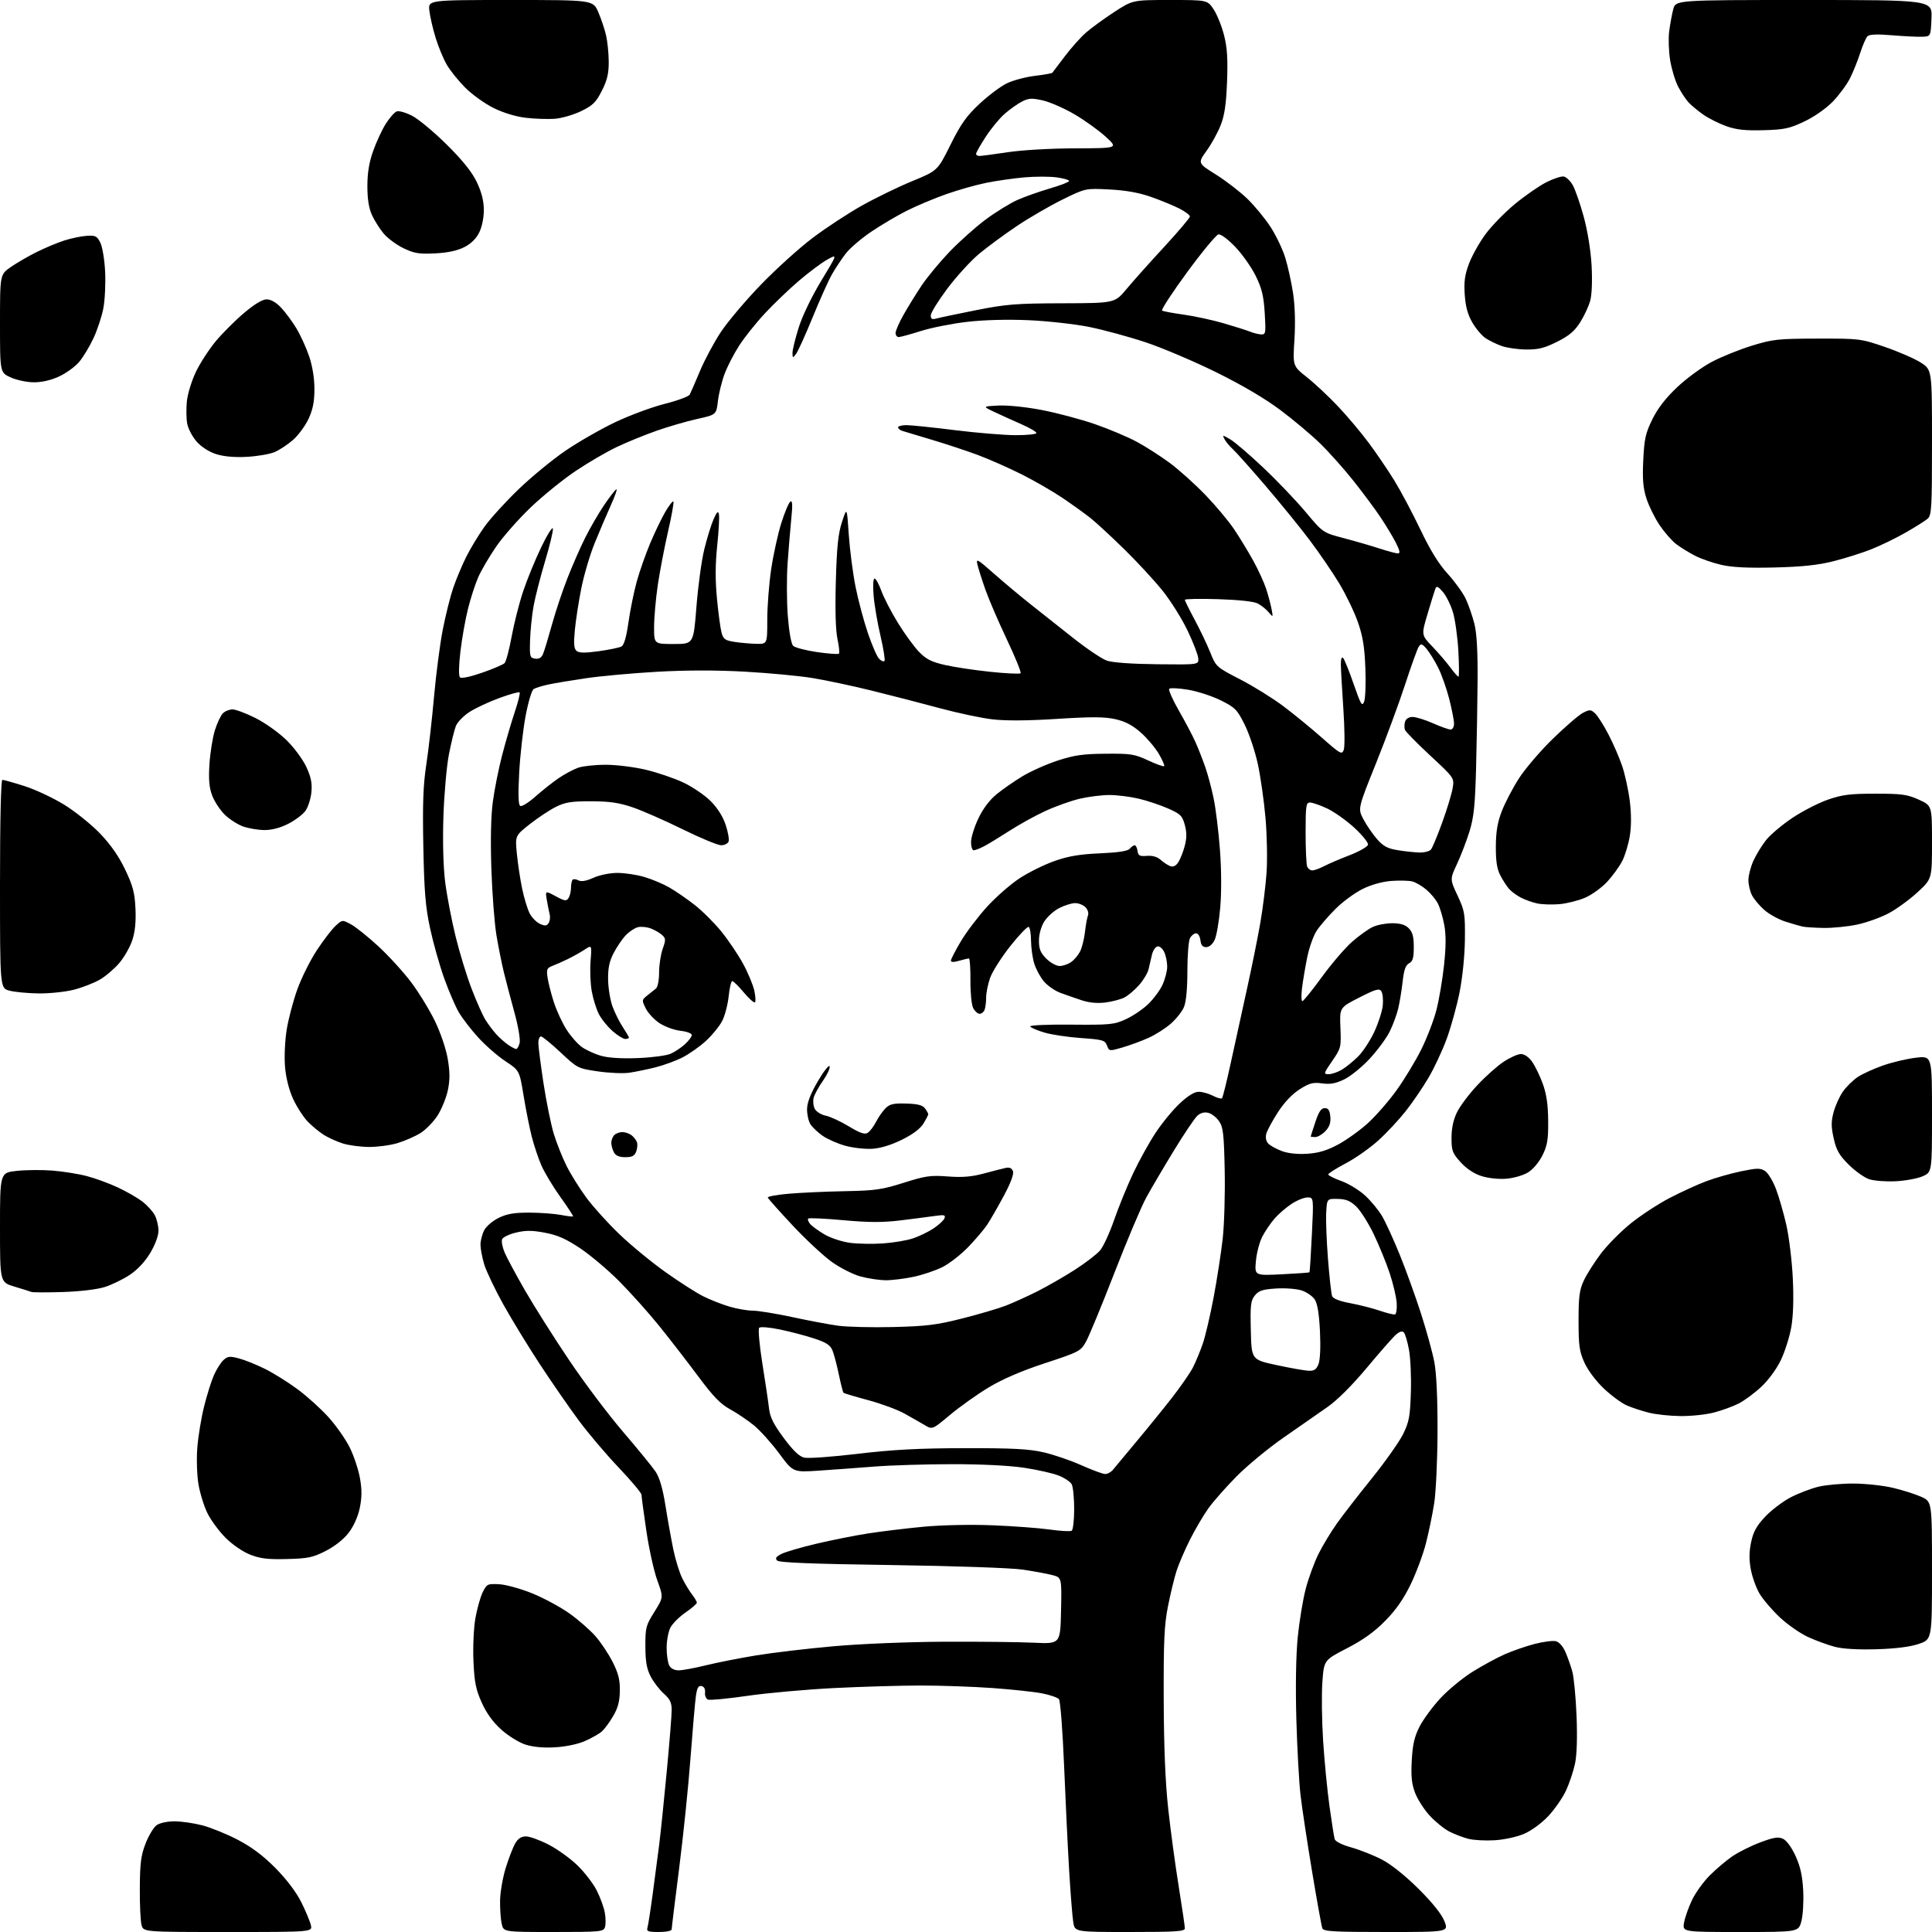 <?xml version="1.0" encoding="UTF-8" standalone="no"?>
<svg 
  version="1.1" 
  xmlns="http://www.w3.org/2000/svg" 
  xmlns:xlink="http://www.w3.org/1999/xlink" 
  xmlns:svg="http://www.w3.org/2000/svg"
  xmlns:rdf="http://www.w3.org/1999/02/22-rdf-syntax-ns#"
  xmlns:cc="http://creativecommons.org/ns#"
  xmlns:dc="http://purl.org/dc/elements/1.1/"
  viewBox="0 0 768 768"
  width="768"
  height="768"
>
<style>svg {background-color: white; }</style>"
<path stroke="none" fill="black" fill-rule="evenodd" d="M90.63,768.00C57.04,768.00 57.04,768.00 56.27,765.25C55.85,763.74 55.53,757.10 55.58,750.50C55.64,740.56 56.04,737.52 57.89,732.76C59.13,729.60 61.11,726.34 62.29,725.51C63.50,724.66 66.59,724.00 69.33,724.00C72.01,724.00 76.98,724.71 80.36,725.59C83.74,726.46 90.08,729.03 94.45,731.30C100.00,734.19 104.54,737.59 109.49,742.58C113.92,747.06 117.75,752.12 119.75,756.12C121.50,759.63 123.22,763.74 123.57,765.25C124.22,768.00 124.22,768.00 90.63,768.00zM220.01,768.00C200.16,768.00 200.16,768.00 199.43,764.75C199.02,762.96 198.74,758.80 198.79,755.50C198.83,752.20 199.85,746.35 201.04,742.50C202.24,738.65 203.94,734.26 204.82,732.75C205.93,730.85 207.25,730.00 209.08,730.00C210.53,730.00 214.57,731.46 218.06,733.25C221.54,735.04 226.73,738.77 229.58,741.55C232.43,744.32 235.88,748.82 237.24,751.55C238.61,754.27 240.04,758.21 240.42,760.29C240.80,762.38 240.83,764.97 240.49,766.04C239.90,767.90 238.84,768.00 220.01,768.00zM261.93,768.00C257.58,768.00 256.94,767.75 257.38,766.25C257.66,765.29 258.59,759.33 259.44,753.00C260.30,746.67 261.45,737.90 262.01,733.50C262.57,729.10 263.92,716.07 265.01,704.54C266.11,693.01 267.00,681.87 267.00,679.79C267.00,676.83 266.33,675.42 263.90,673.26C262.19,671.74 259.85,668.70 258.69,666.50C257.08,663.43 256.58,660.64 256.55,654.50C256.52,647.01 256.74,646.13 260.13,640.74C263.74,634.97 263.74,634.97 261.29,628.24C259.95,624.53 257.98,615.65 256.93,608.50C255.87,601.35 255.01,594.91 255.00,594.20C255.00,593.48 250.94,588.64 245.99,583.43C241.03,578.23 233.90,569.82 230.13,564.74C226.36,559.66 219.43,549.65 214.73,542.50C210.03,535.35 203.43,524.55 200.06,518.50C196.70,512.45 193.29,505.28 192.47,502.57C191.66,499.86 191.00,496.35 191.00,494.77C191.00,493.19 191.66,490.62 192.47,489.05C193.30,487.46 195.86,485.28 198.29,484.10C201.62,482.49 204.48,482.01 210.57,482.04C214.93,482.07 220.53,482.48 223.00,482.96C225.47,483.44 227.63,483.70 227.79,483.54C227.96,483.38 225.68,479.89 222.74,475.79C219.80,471.69 216.40,466.03 215.18,463.21C213.97,460.39 212.26,455.28 211.38,451.85C210.51,448.42 209.05,441.10 208.14,435.58C206.50,425.55 206.50,425.55 200.94,421.87C197.88,419.85 193.04,415.63 190.18,412.50C187.31,409.37 183.82,404.84 182.40,402.43C180.99,400.02 178.35,393.87 176.53,388.77C174.71,383.67 172.20,374.77 170.96,369.00C169.13,360.47 168.63,354.38 168.28,336.50C167.95,319.59 168.22,312.07 169.45,304.00C170.34,298.23 171.72,286.07 172.53,277.00C173.34,267.93 174.91,255.86 176.03,250.19C177.14,244.52 179.00,237.09 180.16,233.69C181.33,230.28 183.62,224.80 185.26,221.50C186.90,218.20 190.15,212.80 192.50,209.50C194.84,206.20 200.98,199.45 206.13,194.50C211.28,189.54 219.68,182.65 224.78,179.17C229.89,175.69 238.74,170.61 244.46,167.88C250.17,165.15 259.04,161.86 264.16,160.56C269.28,159.27 273.78,157.60 274.18,156.86C274.57,156.11 276.40,151.90 278.24,147.50C280.08,143.10 283.82,136.12 286.54,132.00C289.27,127.88 296.45,119.38 302.50,113.13C308.55,106.87 317.83,98.49 323.12,94.51C328.42,90.52 337.19,84.76 342.62,81.72C348.06,78.67 357.05,74.30 362.61,72.01C372.72,67.84 372.72,67.84 377.83,57.56C381.95,49.27 384.17,46.14 389.35,41.29C392.87,38.00 397.77,34.32 400.24,33.13C402.70,31.93 407.70,30.60 411.35,30.16C414.99,29.72 418.12,29.17 418.31,28.93C418.50,28.69 420.72,25.76 423.26,22.41C425.79,19.06 429.57,14.82 431.66,12.99C433.74,11.16 438.78,7.49 442.85,4.83C450.26,0.00 450.26,0.00 465.11,0.00C479.97,0.00 479.97,0.00 482.45,3.75C483.81,5.81 485.67,10.41 486.57,13.97C487.83,18.87 488.12,23.34 487.77,32.47C487.43,41.41 486.78,45.85 485.25,49.74C484.12,52.63 481.60,57.21 479.65,59.92C476.11,64.86 476.11,64.86 483.30,69.36C487.26,71.83 492.89,76.17 495.81,78.99C498.74,81.82 502.90,86.88 505.08,90.24C507.25,93.60 509.88,99.10 510.91,102.45C511.95,105.80 513.34,112.13 514.01,116.52C514.77,121.54 514.97,128.39 514.56,135.00C513.89,145.50 513.89,145.50 519.51,149.95C522.60,152.39 528.13,157.57 531.81,161.46C535.49,165.34 541.01,171.89 544.07,176.01C547.13,180.13 551.72,186.88 554.26,191.00C556.80,195.12 561.47,203.90 564.62,210.50C568.58,218.80 571.94,224.23 575.51,228.12C578.34,231.22 581.58,235.72 582.69,238.12C583.81,240.53 585.34,244.97 586.10,248.00C587.03,251.68 587.44,258.96 587.37,270.00C587.31,279.07 587.04,294.82 586.77,305.00C586.38,320.00 585.89,324.80 584.18,330.38C583.02,334.16 580.78,340.01 579.21,343.38C576.35,349.50 576.35,349.50 579.40,356.00C582.25,362.09 582.43,363.20 582.32,373.50C582.24,380.01 581.37,388.58 580.19,394.50C579.09,400.00 576.79,408.30 575.09,412.94C573.39,417.59 570.13,424.56 567.84,428.44C565.56,432.32 561.48,438.30 558.77,441.73C556.07,445.15 551.16,450.41 547.85,453.40C544.54,456.39 538.73,460.47 534.92,462.47C531.11,464.47 528.00,466.45 528.00,466.86C528.00,467.27 530.35,468.45 533.22,469.48C536.08,470.51 540.34,473.11 542.67,475.26C545.00,477.41 548.04,481.10 549.42,483.46C550.80,485.81 553.93,492.64 556.36,498.62C558.79,504.60 562.60,515.12 564.82,522.00C567.04,528.88 569.45,537.65 570.18,541.50C571.02,545.95 571.48,555.96 571.44,569.00C571.41,580.27 570.81,593.10 570.13,597.50C569.44,601.90 567.96,609.10 566.83,613.50C565.71,617.90 562.97,625.25 560.75,629.83C557.94,635.63 554.86,640.04 550.60,644.35C546.30,648.72 541.81,651.93 535.40,655.24C526.29,659.94 526.29,659.94 525.66,668.72C525.32,673.55 525.45,684.02 525.96,692.00C526.47,699.98 527.61,711.67 528.49,718.00C529.37,724.33 530.30,730.22 530.56,731.09C530.84,732.04 533.54,733.38 537.26,734.41C540.69,735.37 546.19,737.57 549.50,739.30C553.16,741.24 558.82,745.78 564.03,750.98C569.55,756.49 573.14,761.00 574.20,763.75C575.84,768.00 575.84,768.00 551.03,768.00C529.95,768.00 526.13,767.78 525.64,766.51C525.33,765.69 523.48,755.45 521.54,743.76C519.60,732.07 517.54,718.45 516.97,713.50C516.39,708.55 515.65,695.05 515.32,683.50C514.96,670.54 515.16,658.07 515.86,650.93C516.49,644.57 517.92,635.86 519.05,631.57C520.17,627.28 522.47,621.01 524.16,617.63C525.85,614.26 529.16,608.80 531.51,605.50C533.86,602.20 540.13,594.12 545.43,587.54C550.72,580.96 556.28,573.08 557.78,570.04C560.13,565.25 560.54,563.02 560.84,553.50C561.04,547.45 560.70,539.82 560.09,536.55C559.49,533.27 558.55,530.15 558.02,529.62C557.39,528.99 556.28,529.33 554.88,530.57C553.68,531.63 548.49,537.54 543.34,543.71C537.55,550.64 531.59,556.59 527.74,559.28C524.31,561.68 516.49,567.12 510.37,571.37C504.25,575.62 495.80,582.59 491.59,586.85C487.38,591.11 482.34,596.82 480.38,599.55C478.43,602.27 475.13,607.88 473.05,612.00C470.98,616.12 468.56,621.75 467.68,624.50C466.80,627.25 465.28,633.55 464.29,638.50C462.81,645.95 462.52,652.33 462.59,675.50C462.66,694.45 463.23,708.51 464.38,719.00C465.31,727.52 467.18,741.38 468.54,749.79C469.89,758.21 471.00,765.74 471.00,766.54C471.00,767.77 467.61,768.00 449.13,768.00C427.26,768.00 427.26,768.00 426.63,764.09C426.29,761.94 425.56,752.83 425.02,743.84C424.48,734.85 423.57,716.06 423.00,702.08C422.43,688.10 421.51,676.12 420.96,675.46C420.41,674.80 417.39,673.75 414.23,673.14C411.08,672.52 402.20,671.57 394.50,671.02C386.80,670.47 373.98,670.02 366.00,670.02C358.02,670.03 342.50,670.48 331.50,671.03C320.50,671.59 305.07,672.97 297.21,674.11C289.35,675.25 282.26,675.93 281.46,675.62C280.67,675.32 280.12,674.06 280.26,672.82C280.41,671.42 279.89,670.45 278.87,670.24C277.63,669.98 277.09,670.93 276.63,674.20C276.29,676.56 275.32,687.73 274.47,699.00C273.63,710.27 271.60,729.94 269.97,742.70C268.34,755.45 267.00,766.37 267.00,766.95C267.00,767.55 264.82,768.00 261.93,768.00zM691.85,768.00C668.78,768.00 668.78,768.00 669.44,764.25C669.81,762.19 671.24,758.14 672.62,755.26C674.00,752.38 677.18,747.98 679.67,745.49C682.16,743.00 686.17,739.60 688.59,737.94C691.00,736.28 696.00,733.78 699.69,732.39C705.06,730.37 706.88,730.08 708.76,730.94C710.17,731.58 712.17,734.32 713.75,737.75C715.68,741.97 716.49,745.64 716.80,751.50C717.03,755.90 716.70,761.41 716.07,763.75C714.92,768.00 714.92,768.00 691.85,768.00zM594.16,731.53C590.50,731.75 585.81,731.50 583.73,730.97C581.66,730.45 578.27,729.16 576.19,728.10C574.11,727.04 570.59,724.19 568.36,721.78C566.13,719.36 563.51,715.28 562.53,712.72C561.16,709.12 560.85,706.14 561.20,699.77C561.55,693.41 562.27,690.30 564.30,686.34C565.76,683.50 569.48,678.44 572.57,675.09C575.67,671.75 581.42,667.01 585.35,664.56C589.28,662.11 595.05,658.98 598.17,657.60C601.29,656.22 606.65,654.37 610.08,653.48C613.51,652.59 617.30,652.11 618.50,652.41C619.80,652.74 621.33,654.48 622.30,656.73C623.19,658.80 624.42,662.30 625.03,664.50C625.64,666.70 626.39,674.58 626.70,682.00C627.05,690.50 626.83,697.54 626.11,701.00C625.48,704.02 623.87,708.86 622.53,711.74C621.20,714.62 618.04,719.18 615.52,721.88C612.85,724.73 608.81,727.70 605.88,728.96C603.00,730.20 597.96,731.30 594.16,731.53zM220.67,694.58C215.99,694.85 211.89,694.47 208.86,693.50C206.30,692.67 202.00,690.01 199.27,687.55C195.96,684.58 193.38,681.01 191.49,676.80C189.16,671.62 188.58,668.72 188.21,660.44C187.96,654.87 188.29,647.28 188.95,643.44C189.61,639.62 190.92,634.92 191.86,633.00C193.50,629.65 193.78,629.51 198.44,629.76C201.12,629.90 207.04,631.54 211.65,633.42C216.24,635.29 222.88,638.88 226.39,641.39C229.91,643.89 234.53,647.94 236.67,650.37C238.81,652.80 241.90,657.42 243.52,660.63C245.81,665.15 246.46,667.74 246.40,672.12C246.34,676.29 245.65,678.93 243.76,682.14C242.36,684.54 240.36,687.27 239.32,688.21C238.28,689.15 235.27,690.88 232.63,692.05C229.74,693.32 224.99,694.33 220.67,694.58zM269.79,663.99C271.28,663.98 276.10,663.09 280.50,662.01C284.90,660.92 293.90,659.15 300.50,658.06C307.10,656.97 321.05,655.32 331.50,654.40C342.32,653.44 361.26,652.67 375.50,652.61C389.25,652.55 405.23,652.73 411.00,653.00C421.50,653.50 421.50,653.50 421.78,640.30C422.06,627.09 422.06,627.09 418.28,626.11C416.20,625.56 410.90,624.59 406.50,623.94C401.96,623.27 379.36,622.49 354.30,622.13C322.74,621.68 309.76,621.17 308.93,620.34C308.05,619.45 308.46,618.82 310.64,617.71C312.21,616.91 318.45,615.09 324.50,613.66C330.55,612.23 339.77,610.39 345.00,609.58C350.23,608.76 360.12,607.56 367.00,606.91C374.35,606.22 385.68,605.98 394.50,606.32C402.75,606.65 412.99,607.41 417.26,608.01C421.52,608.62 425.46,608.83 426.01,608.50C426.55,608.16 427.00,604.28 427.00,599.88C427.00,595.47 426.56,591.05 426.03,590.05C425.50,589.06 423.19,587.49 420.90,586.58C418.61,585.66 412.41,584.26 407.12,583.46C401.25,582.58 390.10,582.02 378.50,582.03C368.05,582.04 354.10,582.47 347.50,582.99C340.90,583.51 330.95,584.24 325.39,584.61C315.28,585.28 315.28,585.28 309.75,577.79C306.71,573.68 302.20,568.66 299.73,566.63C297.26,564.61 293.00,561.73 290.25,560.23C286.38,558.11 283.51,555.14 277.46,547.00C273.17,541.23 266.20,532.23 261.98,527.00C257.75,521.77 250.63,513.83 246.17,509.34C241.70,504.85 234.72,498.95 230.64,496.22C225.02,492.47 221.65,490.97 216.65,490.03C211.51,489.06 208.98,489.05 205.11,489.97C202.38,490.63 199.90,491.83 199.59,492.64C199.27,493.45 199.71,495.77 200.56,497.81C201.41,499.84 205.08,506.68 208.72,513.00C212.37,519.33 220.27,531.82 226.30,540.77C232.32,549.72 241.98,562.54 247.76,569.27C253.53,576.00 259.31,583.08 260.60,585.00C262.19,587.39 263.45,591.69 264.53,598.50C265.40,604.00 266.82,611.88 267.67,616.00C268.53,620.12 270.14,625.30 271.25,627.50C272.37,629.70 274.11,632.57 275.14,633.88C276.16,635.20 277.00,636.64 277.00,637.09C277.00,637.54 274.98,639.30 272.50,641.00C270.03,642.70 267.33,645.40 266.50,647.00C265.68,648.59 265.00,652.20 265.00,655.02C265.00,657.83 265.47,661.00 266.04,662.07C266.67,663.26 268.12,664.00 269.79,663.99zM746.00,655.60C738.80,655.82 732.63,655.47 729.50,654.67C726.75,653.96 721.91,652.20 718.75,650.75C715.58,649.30 710.48,645.73 707.40,642.82C704.32,639.91 700.73,635.69 699.41,633.44C698.09,631.19 696.55,626.91 695.99,623.93C695.26,620.10 695.29,616.93 696.08,613.10C696.95,608.93 698.22,606.62 701.62,602.98C704.04,600.39 708.61,596.91 711.76,595.25C714.92,593.60 719.98,591.67 723.00,590.96C726.02,590.25 732.33,589.70 737.00,589.74C741.67,589.77 748.61,590.53 752.40,591.42C756.20,592.31 761.26,593.91 763.65,594.97C768.00,596.89 768.00,596.89 768.00,624.29C768.00,651.70 768.00,651.70 762.75,653.48C759.29,654.65 753.58,655.37 746.00,655.60zM114.08,619.74C106.45,619.94 103.47,619.58 99.43,617.99C96.52,616.85 92.36,613.99 89.65,611.28C87.06,608.69 83.81,604.27 82.44,601.47C81.07,598.67 79.47,593.48 78.88,589.94C78.29,586.40 78.09,579.90 78.43,575.50C78.77,571.10 79.97,563.77 81.10,559.21C82.23,554.64 84.00,548.99 85.04,546.64C86.08,544.30 87.80,541.59 88.86,540.62C90.55,539.10 91.37,539.02 95.13,540.03C97.50,540.67 102.16,542.56 105.47,544.22C108.79,545.88 114.54,549.48 118.26,552.22C121.97,554.96 127.50,559.95 130.55,563.32C133.60,566.69 137.43,572.16 139.06,575.47C140.69,578.79 142.51,584.27 143.10,587.66C143.90,592.19 143.87,595.29 143.02,599.43C142.30,602.87 140.60,606.68 138.63,609.26C136.66,611.85 133.14,614.64 129.53,616.49C124.37,619.13 122.48,619.53 114.08,619.74zM439.26,585.94C440.23,585.97 441.65,585.21 442.42,584.25C443.19,583.29 447.35,578.29 451.66,573.15C455.97,568.01 462.36,560.14 465.86,555.65C469.35,551.17 473.12,545.72 474.23,543.55C475.34,541.37 477.09,537.14 478.12,534.14C479.16,531.14 481.11,522.79 482.46,515.59C483.81,508.39 485.42,497.96 486.04,492.41C486.67,486.86 487.02,474.71 486.84,465.41C486.55,450.89 486.24,448.11 484.63,445.74C483.60,444.22 481.67,442.70 480.34,442.37C478.74,441.97 477.25,442.37 475.95,443.54C474.87,444.52 470.66,450.78 466.60,457.44C462.53,464.10 457.61,472.47 455.66,476.03C453.71,479.59 448.01,493.07 442.99,506.00C437.97,518.92 432.89,531.24 431.68,533.38C429.58,537.11 428.96,537.43 415.43,541.88C406.08,544.95 398.58,548.18 393.06,551.50C388.49,554.25 381.58,559.16 377.69,562.41C370.63,568.32 370.63,568.32 367.57,566.50C365.88,565.49 362.23,563.41 359.45,561.87C356.68,560.33 350.21,557.95 345.07,556.57C339.94,555.20 335.54,553.88 335.30,553.64C335.06,553.40 334.23,550.12 333.44,546.35C332.66,542.58 331.52,538.28 330.91,536.80C330.04,534.70 328.43,533.64 323.65,532.07C320.27,530.95 314.16,529.35 310.07,528.50C305.93,527.64 302.27,527.33 301.79,527.81C301.31,528.29 301.87,534.61 303.06,542.09C304.24,549.46 305.44,557.52 305.72,560.00C306.12,563.41 307.54,566.24 311.58,571.66C315.39,576.78 317.74,579.00 319.79,579.45C321.38,579.80 330.96,579.10 341.09,577.90C355.04,576.24 365.31,575.70 383.50,575.67C402.60,575.64 409.00,575.98 414.85,577.32C418.89,578.25 425.64,580.56 429.85,582.45C434.06,584.33 438.29,585.90 439.26,585.94zM668.04,562.91C663.89,562.87 658.25,562.27 655.50,561.58C652.75,560.89 648.81,559.60 646.74,558.71C644.67,557.82 640.55,554.80 637.59,552.00C634.45,549.03 631.23,544.74 629.85,541.70C627.82,537.21 627.50,534.93 627.50,525.00C627.50,515.40 627.85,512.76 629.61,509.00C630.76,506.52 633.83,501.70 636.42,498.28C639.00,494.86 644.37,489.45 648.34,486.26C652.30,483.07 659.23,478.54 663.74,476.20C668.24,473.86 674.78,470.87 678.27,469.55C681.76,468.24 687.96,466.47 692.05,465.62C698.50,464.29 699.77,464.27 701.66,465.51C702.85,466.29 704.81,469.54 706.01,472.72C707.20,475.90 709.05,482.32 710.11,487.00C711.17,491.68 712.32,501.14 712.66,508.03C713.06,516.13 712.85,523.02 712.07,527.53C711.40,531.36 709.55,537.24 707.95,540.59C706.25,544.16 703.03,548.57 700.17,551.25C697.48,553.76 693.43,556.76 691.17,557.91C688.91,559.07 684.48,560.68 681.32,561.50C678.16,562.33 672.19,562.96 668.04,562.91zM520.27,544.90C522.42,544.98 523.29,544.37 524.13,542.25C524.78,540.59 525.01,535.43 524.71,529.24C524.37,522.30 523.71,518.20 522.64,516.58C521.78,515.26 519.44,513.64 517.44,512.98C515.43,512.32 510.88,511.97 507.27,512.20C501.91,512.54 500.39,513.03 498.84,514.95C497.18,517.01 496.97,518.74 497.22,528.90C497.50,540.50 497.50,540.50 507.50,542.65C513.00,543.84 518.75,544.85 520.27,544.90zM355.00,527.52C368.18,527.20 372.29,526.70 382.50,524.11C389.10,522.44 396.89,520.15 399.82,519.02C402.74,517.88 408.37,515.33 412.32,513.35C416.27,511.36 422.98,507.51 427.23,504.78C431.49,502.06 436.02,498.57 437.31,497.04C438.61,495.50 441.13,490.03 442.91,484.87C444.70,479.72 448.07,471.44 450.41,466.48C452.75,461.52 456.76,454.26 459.33,450.36C461.90,446.46 466.23,441.19 468.96,438.64C472.22,435.59 474.80,434.00 476.51,434.00C477.93,434.00 480.47,434.71 482.14,435.57C483.82,436.44 485.44,436.89 485.76,436.58C486.07,436.26 487.62,430.04 489.20,422.75C490.78,415.46 493.67,402.30 495.61,393.50C497.56,384.70 499.97,372.77 500.97,367.00C501.98,361.23 503.10,352.23 503.47,347.00C503.84,341.77 503.65,331.96 503.06,325.18C502.47,318.40 501.09,308.73 500.00,303.68C498.90,298.63 496.54,291.57 494.75,288.00C491.78,282.05 490.97,281.24 485.27,278.40C481.84,276.70 476.00,274.80 472.29,274.18C468.57,273.57 465.20,273.40 464.80,273.80C464.39,274.21 466.12,278.13 468.64,282.52C471.16,286.91 474.12,292.52 475.22,295.00C476.32,297.48 478.06,301.91 479.09,304.85C480.12,307.79 481.63,313.45 482.45,317.43C483.28,321.41 484.40,330.54 484.94,337.72C485.55,345.66 485.59,354.71 485.06,360.80C484.59,366.31 483.58,372.10 482.83,373.66C482.01,375.37 480.68,376.50 479.49,376.50C478.06,376.50 477.41,375.72 477.18,373.75C477.01,372.21 476.25,371.00 475.47,371.00C474.70,371.00 473.60,371.87 473.04,372.93C472.47,374.00 472.00,379.86 472.00,385.97C472.00,393.03 471.51,398.24 470.65,400.30C469.91,402.08 467.56,405.05 465.44,406.91C463.33,408.78 459.32,411.32 456.55,412.57C453.77,413.82 449.12,415.53 446.21,416.38C440.96,417.90 440.91,417.90 440.04,415.61C439.24,413.50 438.36,413.25 429.73,412.64C424.54,412.28 418.00,411.30 415.19,410.46C412.38,409.63 409.84,408.55 409.53,408.05C409.22,407.54 416.11,407.22 425.74,407.31C441.24,407.45 442.88,407.29 447.50,405.18C450.25,403.93 454.24,401.24 456.37,399.20C458.50,397.17 461.07,393.70 462.10,391.50C463.12,389.30 463.97,386.06 463.98,384.30C463.99,382.54 463.47,379.93 462.82,378.51C462.17,377.08 460.97,376.05 460.13,376.21C459.31,376.37 458.31,377.85 457.92,379.50C457.53,381.15 456.93,383.73 456.59,385.23C456.25,386.73 454.56,389.57 452.84,391.53C451.11,393.50 448.49,395.73 447.01,396.50C445.53,397.26 442.10,398.17 439.41,398.51C436.20,398.91 432.95,398.61 430.00,397.63C427.52,396.81 423.71,395.48 421.51,394.67C419.32,393.86 416.35,391.79 414.91,390.06C413.47,388.34 411.75,385.12 411.09,382.91C410.43,380.69 409.87,376.66 409.85,373.94C409.83,371.22 409.42,368.76 408.94,368.46C408.46,368.17 405.14,371.62 401.56,376.14C397.99,380.67 394.37,386.39 393.53,388.86C392.69,391.33 392.00,394.81 392.00,396.60C392.00,398.38 391.73,400.55 391.39,401.42C391.06,402.29 390.18,403.00 389.43,403.00C388.68,403.00 387.54,402.00 386.88,400.78C386.21,399.52 385.73,394.78 385.76,389.78C385.80,384.95 385.53,381.00 385.16,381.00C384.79,381.00 383.03,381.42 381.24,381.93C379.12,382.54 378.00,382.51 378.00,381.86C378.00,381.30 379.79,377.84 381.97,374.17C384.15,370.50 388.85,364.30 392.40,360.41C395.96,356.51 401.80,351.41 405.38,349.08C408.96,346.75 415.17,343.68 419.19,342.26C424.69,340.33 429.16,339.57 437.23,339.22C444.63,338.89 448.32,338.32 449.11,337.37C449.73,336.62 450.61,336.00 451.05,336.00C451.50,336.00 452.00,337.01 452.18,338.25C452.45,340.15 453.04,340.46 455.91,340.22C458.14,340.04 460.04,340.60 461.41,341.83C462.56,342.86 464.29,343.98 465.25,344.32C466.41,344.73 467.47,344.19 468.42,342.72C469.20,341.50 470.34,338.59 470.96,336.25C471.78,333.14 471.78,330.90 470.98,327.92C470.00,324.27 469.28,323.57 464.32,321.38C461.27,320.03 456.01,318.27 452.63,317.48C449.26,316.68 444.02,316.03 441.00,316.03C437.98,316.03 432.65,316.70 429.17,317.52C425.69,318.34 419.54,320.54 415.51,322.40C411.48,324.26 405.01,327.84 401.13,330.35C397.26,332.85 392.74,335.60 391.09,336.45C389.45,337.30 387.63,338.00 387.05,338.00C386.47,338.00 386.00,336.54 386.00,334.75C386.00,332.96 387.30,328.76 388.88,325.42C390.73,321.50 393.33,318.05 396.16,315.72C398.58,313.74 403.25,310.50 406.53,308.52C409.81,306.55 416.10,303.75 420.50,302.32C427.03,300.19 430.52,299.69 439.50,299.62C449.51,299.53 451.03,299.77 456.40,302.28C459.65,303.79 462.52,304.82 462.77,304.56C463.03,304.30 462.07,302.09 460.64,299.64C459.20,297.20 455.96,293.38 453.44,291.15C450.15,288.26 447.28,286.76 443.35,285.88C439.09,284.92 433.91,284.90 420.18,285.77C408.55,286.51 399.76,286.57 394.50,285.95C390.10,285.44 380.65,283.43 373.50,281.50C366.35,279.56 354.20,276.42 346.50,274.53C338.80,272.63 328.23,270.38 323.00,269.53C317.77,268.67 305.70,267.54 296.17,267.00C284.78,266.37 272.78,266.38 261.17,267.04C251.45,267.60 238.78,268.74 233.00,269.60C227.22,270.45 220.47,271.57 218.00,272.10C215.53,272.63 212.89,273.45 212.14,273.91C211.38,274.38 209.95,279.17 208.93,284.63C207.91,290.06 206.77,300.17 206.39,307.10C205.92,315.79 206.04,319.91 206.79,320.37C207.39,320.74 210.12,319.06 212.85,316.63C215.58,314.21 219.77,310.89 222.16,309.27C224.55,307.65 228.03,305.80 229.90,305.16C231.77,304.52 236.72,304.00 240.90,304.01C245.08,304.01 252.28,304.92 256.90,306.03C261.52,307.14 268.23,309.44 271.80,311.14C275.37,312.85 280.19,316.14 282.51,318.46C285.19,321.14 287.37,324.58 288.46,327.88C289.41,330.74 289.93,333.73 289.62,334.54C289.32,335.34 287.98,336.00 286.66,336.00C285.34,336.00 278.46,333.15 271.38,329.66C264.29,326.17 255.35,322.24 251.50,320.93C246.09,319.09 242.34,318.54 235.00,318.52C227.15,318.50 224.72,318.89 221.00,320.73C218.53,321.96 213.86,325.05 210.63,327.59C204.76,332.22 204.76,332.22 205.46,339.36C205.84,343.29 206.79,349.55 207.57,353.29C208.35,357.02 209.69,361.43 210.54,363.08C211.40,364.73 213.23,366.60 214.62,367.24C216.65,368.16 217.33,368.10 218.08,366.94C218.60,366.15 218.79,364.60 218.51,363.50C218.23,362.40 217.72,359.82 217.37,357.76C216.75,354.03 216.75,354.03 220.89,356.26C224.49,358.21 225.16,358.30 226.00,357.00C226.53,356.18 226.98,354.34 226.98,352.92C226.99,351.50 227.28,350.05 227.63,349.70C227.98,349.35 229.01,349.47 229.93,349.96C231.05,350.56 233.02,350.23 235.91,348.93C238.38,347.82 242.44,347.00 245.43,347.00C248.29,347.00 253.08,347.71 256.07,348.59C259.06,349.46 263.52,351.33 266.00,352.75C268.48,354.16 273.02,357.29 276.10,359.69C279.18,362.09 283.96,366.86 286.74,370.28C289.51,373.70 293.38,379.43 295.33,383.00C297.29,386.57 299.32,391.42 299.84,393.76C300.36,396.10 300.46,398.21 300.07,398.46C299.67,398.70 297.67,396.90 295.62,394.45C293.58,392.00 291.54,390.00 291.09,390.00C290.65,390.00 290.00,392.71 289.66,396.01C289.31,399.32 288.16,403.73 287.10,405.81C286.04,407.89 283.15,411.45 280.67,413.73C278.20,416.01 273.97,418.99 271.27,420.36C268.57,421.73 263.69,423.51 260.43,424.32C257.17,425.13 252.52,426.08 250.11,426.43C247.70,426.78 242.10,426.54 237.67,425.89C229.71,424.73 229.54,424.64 222.85,418.36C219.12,414.86 215.61,412.00 215.04,412.00C214.47,412.00 214.00,413.16 214.00,414.58C214.00,415.99 214.93,423.24 216.06,430.67C217.20,438.11 219.05,447.19 220.18,450.85C221.31,454.51 223.58,460.20 225.23,463.50C226.88,466.80 230.42,472.46 233.09,476.09C235.76,479.71 241.67,486.25 246.22,490.62C250.78,494.98 259.00,501.75 264.50,505.66C270.00,509.57 276.75,513.89 279.50,515.27C282.25,516.65 286.94,518.50 289.93,519.39C292.92,520.27 297.08,521.00 299.17,521.00C301.27,521.00 308.31,522.14 314.82,523.54C321.32,524.94 329.54,526.49 333.07,526.98C336.61,527.48 346.48,527.72 355.00,527.52zM554.50,522.52C555.05,522.39 555.37,520.33 555.21,517.95C555.05,515.57 553.79,510.21 552.40,506.06C551.02,501.90 548.15,494.90 546.03,490.50C543.90,486.10 540.79,481.19 539.11,479.59C536.76,477.35 535.06,476.66 531.78,476.59C527.50,476.50 527.50,476.50 527.19,482.00C527.01,485.02 527.34,493.38 527.90,500.57C528.47,507.77 529.20,514.36 529.53,515.22C529.92,516.24 532.52,517.25 536.82,518.05C540.49,518.74 545.75,520.08 548.50,521.03C551.25,521.97 553.95,522.64 554.50,522.52zM25.00,513.60C18.68,513.80 13.05,513.78 12.50,513.57C11.95,513.35 8.91,512.40 5.75,511.45C0.00,509.73 0.00,509.73 0.00,487.94C0.00,466.16 0.00,466.16 6.67,465.44C10.34,465.05 16.75,465.00 20.92,465.33C25.09,465.67 31.20,466.64 34.50,467.51C37.80,468.37 43.31,470.38 46.74,471.98C50.18,473.58 54.59,476.11 56.55,477.61C58.51,479.10 60.77,481.58 61.56,483.11C62.35,484.65 63.00,487.41 63.00,489.24C63.00,491.23 61.68,494.80 59.74,498.04C57.70,501.47 54.68,504.71 51.64,506.74C48.98,508.52 44.48,510.71 41.65,511.61C38.59,512.57 31.83,513.38 25.00,513.60zM352.00,508.92C349.52,508.89 345.07,508.22 342.10,507.42C339.13,506.62 333.96,504.00 330.60,501.59C327.25,499.18 320.23,492.64 315.00,487.04C309.77,481.45 305.37,476.51 305.21,476.06C305.05,475.62 308.87,474.92 313.71,474.51C318.54,474.10 328.57,473.65 336.00,473.51C347.90,473.29 350.66,472.89 359.27,470.16C367.91,467.42 369.93,467.13 376.77,467.66C382.50,468.10 386.18,467.80 391.00,466.51C394.57,465.55 398.51,464.54 399.74,464.27C401.27,463.93 402.19,464.33 402.66,465.54C403.10,466.70 401.82,470.15 399.00,475.41C396.61,479.86 393.64,485.02 392.40,486.88C391.16,488.73 387.79,492.70 384.90,495.70C382.02,498.69 377.43,502.27 374.71,503.65C371.99,505.03 366.78,506.79 363.13,507.56C359.48,508.33 354.48,508.94 352.00,508.92zM509.52,506.55C515.46,506.26 520.42,505.90 520.54,505.76C520.67,505.62 521.09,498.86 521.49,490.75C522.21,476.00 522.21,476.00 519.74,476.00C518.39,476.00 515.53,477.16 513.39,478.58C511.25,479.99 508.25,482.58 506.72,484.33C505.19,486.07 503.00,489.27 501.86,491.43C500.71,493.59 499.54,498.00 499.25,501.22C498.71,507.09 498.71,507.09 509.52,506.55zM351.00,494.28C355.12,493.99 360.49,493.10 362.92,492.28C365.35,491.47 369.03,489.69 371.09,488.32C373.16,486.95 375.12,485.14 375.45,484.28C375.95,482.98 375.37,482.83 371.77,483.34C369.42,483.68 363.26,484.48 358.09,485.11C350.89,485.99 345.51,485.98 335.25,485.05C327.87,484.38 321.58,484.09 321.27,484.40C320.97,484.70 321.31,485.66 322.03,486.53C322.75,487.40 325.32,489.28 327.75,490.70C330.17,492.12 334.71,493.62 337.83,494.04C340.95,494.46 346.88,494.56 351.00,494.28zM753.50,469.57C749.65,469.76 744.92,469.39 743.00,468.75C741.08,468.10 737.41,465.49 734.86,462.94C731.10,459.19 729.97,457.21 728.93,452.56C727.89,447.95 727.88,445.87 728.87,442.15C729.55,439.59 731.20,435.93 732.54,434.00C733.87,432.07 736.51,429.46 738.40,428.18C740.29,426.90 744.91,424.80 748.66,423.50C752.42,422.20 758.31,420.82 761.75,420.44C768.00,419.74 768.00,419.74 768.00,442.86C768.00,465.97 768.00,465.97 764.25,467.60C762.19,468.50 757.35,469.38 753.50,469.57zM598.77,468.56C595.69,468.80 591.58,468.36 588.87,467.49C585.92,466.55 582.93,464.56 580.62,462.00C577.35,458.39 577.00,457.44 577.00,452.31C577.00,448.54 577.72,445.14 579.15,442.19C580.33,439.75 583.96,434.91 587.22,431.43C590.47,427.94 595.21,423.72 597.74,422.05C600.27,420.37 603.36,419.00 604.60,419.00C605.98,419.00 607.71,420.19 609.01,422.02C610.20,423.68 612.11,427.62 613.26,430.77C614.76,434.90 615.37,439.02 615.42,445.50C615.49,453.00 615.11,455.29 613.18,459.21C611.82,461.97 609.44,464.80 607.45,466.03C605.53,467.22 601.73,468.32 598.77,468.56zM248.57,460.00C246.13,460.00 244.76,459.41 244.04,458.07C243.47,457.00 243.00,455.29 243.00,454.27C243.00,453.24 243.54,451.86 244.20,451.20C244.86,450.54 246.32,450.01 247.45,450.03C248.58,450.05 250.20,450.61 251.06,451.28C251.92,451.95 252.87,453.18 253.18,454.00C253.49,454.82 253.36,456.51 252.90,457.75C252.25,459.49 251.28,460.00 248.57,460.00zM519.63,458.64C524.09,458.36 527.40,457.37 531.84,455.01C535.18,453.22 540.53,449.40 543.71,446.52C546.89,443.63 552.05,437.72 555.16,433.39C558.28,429.05 562.69,421.76 564.97,417.19C567.25,412.62 569.97,405.53 571.01,401.45C572.06,397.36 573.42,389.35 574.03,383.64C574.82,376.33 574.84,371.60 574.11,367.65C573.54,364.57 572.40,360.74 571.57,359.14C570.75,357.55 568.67,355.06 566.96,353.62C565.25,352.18 562.74,350.72 561.39,350.38C560.03,350.04 556.32,349.95 553.13,350.18C549.56,350.44 545.18,351.65 541.73,353.34C538.66,354.85 533.80,358.40 530.95,361.24C528.10,364.08 524.71,367.99 523.42,369.95C522.13,371.90 520.43,376.65 519.65,380.50C518.87,384.35 517.94,389.86 517.58,392.75C517.22,395.64 517.28,397.99 517.72,397.97C518.15,397.95 521.65,393.61 525.50,388.33C529.35,383.05 534.74,376.77 537.47,374.37C540.21,371.98 543.88,369.34 545.63,368.51C547.37,367.68 550.87,367.00 553.40,367.00C556.67,367.00 558.58,367.58 560.00,369.00C561.51,370.51 562.00,372.33 562.00,376.46C562.00,380.78 561.61,382.14 560.13,382.93C558.75,383.67 558.08,385.57 557.57,390.21C557.19,393.67 556.38,398.52 555.79,401.00C555.19,403.48 553.66,407.60 552.38,410.16C551.10,412.73 547.55,417.54 544.48,420.85C541.42,424.16 536.87,427.85 534.38,429.06C530.95,430.72 528.81,431.11 525.56,430.66C521.94,430.17 520.54,430.54 516.62,433.02C513.66,434.90 510.51,438.23 507.95,442.19C505.74,445.61 503.67,449.48 503.34,450.79C502.97,452.26 503.31,453.74 504.22,454.65C505.04,455.47 507.46,456.79 509.60,457.58C512.03,458.49 515.80,458.89 519.63,458.64zM346.68,456.66C343.83,456.83 339.02,456.29 336.00,455.45C332.98,454.61 328.93,452.83 327.00,451.49C325.07,450.15 322.89,448.07 322.13,446.86C321.38,445.65 320.79,442.95 320.82,440.86C320.86,438.27 322.22,434.76 325.11,429.81C327.44,425.82 329.55,423.15 329.79,423.88C330.04,424.61 328.84,427.19 327.14,429.61C325.43,432.03 323.76,435.09 323.43,436.41C323.10,437.73 323.31,439.72 323.91,440.83C324.50,441.93 326.45,443.14 328.24,443.50C330.03,443.86 334.15,445.77 337.40,447.73C341.80,450.40 343.70,451.06 344.90,450.33C345.78,449.79 347.27,447.84 348.22,445.99C349.16,444.14 350.86,441.70 352.00,440.56C353.69,438.87 355.19,438.53 360.25,438.68C364.84,438.82 366.76,439.32 367.71,440.62C368.42,441.59 369.00,442.63 369.00,442.94C368.99,443.25 368.13,444.92 367.07,446.65C365.82,448.70 362.83,450.94 358.50,453.07C354.23,455.18 350.00,456.46 346.68,456.66zM146.57,455.93C143.23,455.90 138.62,455.28 136.32,454.56C134.03,453.84 130.65,452.33 128.82,451.19C127.00,450.06 124.06,447.64 122.30,445.82C120.55,443.99 117.93,439.93 116.50,436.79C114.87,433.24 113.67,428.44 113.30,424.07C112.97,420.13 113.26,413.66 113.97,409.28C114.66,405.00 116.57,397.77 118.22,393.21C119.87,388.65 123.35,381.68 125.97,377.71C128.58,373.75 131.92,369.39 133.39,368.04C136.07,365.59 136.08,365.59 139.50,367.43C141.38,368.44 146.28,372.36 150.38,376.14C154.48,379.92 160.34,386.35 163.42,390.43C166.49,394.51 170.76,401.49 172.91,405.94C175.16,410.59 177.32,416.98 177.99,420.96C178.87,426.16 178.88,429.26 178.04,433.32C177.42,436.31 175.60,440.81 174.01,443.33C172.41,445.85 169.35,449.02 167.20,450.37C165.06,451.72 160.91,453.54 157.97,454.42C155.04,455.29 149.91,455.97 146.57,455.93zM522.83,452.00C521.82,452.00 521.01,451.89 521.03,451.75C521.04,451.61 521.88,449.02 522.88,446.00C524.24,441.91 525.19,440.50 526.60,440.50C528.03,440.50 528.58,441.34 528.82,443.86C529.05,446.27 528.51,447.89 526.90,449.61C525.66,450.92 523.83,452.00 522.83,452.00zM528.23,427.00C529.48,426.99 531.86,426.16 533.52,425.15C535.18,424.14 538.06,421.78 539.93,419.91C541.80,418.04 544.67,413.66 546.30,410.18C547.93,406.69 549.45,401.96 549.68,399.67C549.90,397.38 549.64,394.84 549.10,394.04C548.27,392.80 546.89,393.20 540.31,396.55C532.50,400.53 532.50,400.53 532.84,408.53C533.16,416.32 533.07,416.67 529.57,421.76C526.10,426.81 526.05,427.00 528.23,427.00zM253.50,420.61C259.00,420.39 264.85,419.63 266.50,418.92C268.15,418.21 270.74,416.50 272.25,415.12C273.76,413.75 275.00,412.09 275.00,411.44C275.00,410.78 273.01,410.04 270.48,409.75C268.00,409.47 264.25,408.11 262.16,406.72C260.06,405.34 257.60,402.69 256.69,400.85C255.09,397.61 255.11,397.45 257.27,395.75C258.50,394.79 260.06,393.53 260.75,392.96C261.46,392.37 262.00,389.63 262.00,386.59C262.00,383.65 262.64,379.43 263.42,377.21C264.71,373.58 264.68,373.02 263.17,371.66C262.25,370.82 260.23,369.66 258.68,369.07C257.13,368.48 254.82,368.26 253.54,368.58C252.26,368.90 250.09,370.36 248.70,371.83C247.31,373.30 245.16,376.49 243.90,378.91C242.22,382.18 241.66,384.90 241.73,389.41C241.78,392.76 242.56,397.52 243.45,400.00C244.35,402.48 246.19,406.18 247.54,408.23C248.89,410.28 250.00,412.19 250.00,412.48C250.00,412.77 249.34,413.00 248.53,413.00C247.73,413.00 245.45,411.58 243.48,409.84C241.50,408.11 239.05,405.06 238.03,403.06C237.01,401.07 235.75,396.98 235.22,393.97C234.68,390.96 234.48,385.60 234.76,382.05C235.27,375.59 235.27,375.59 232.38,377.50C230.80,378.54 227.81,380.22 225.74,381.23C223.67,382.24 220.88,383.48 219.54,383.98C217.39,384.80 217.18,385.35 217.68,388.70C217.99,390.79 219.13,395.20 220.20,398.50C221.28,401.80 223.52,406.64 225.19,409.26C226.86,411.88 229.61,415.01 231.30,416.21C232.99,417.42 236.43,418.99 238.94,419.70C241.83,420.53 247.15,420.86 253.50,420.61zM205.20,417.00C205.62,417.00 206.23,415.92 206.56,414.60C206.90,413.24 205.99,407.90 204.46,402.35C202.97,396.93 201.10,389.80 200.29,386.50C199.49,383.20 198.18,376.68 197.38,372.00C196.58,367.32 195.66,355.40 195.33,345.50C194.94,333.86 195.15,324.38 195.91,318.68C196.56,313.83 198.22,305.50 199.61,300.18C200.99,294.86 203.24,287.18 204.60,283.12C205.96,279.06 206.84,275.51 206.56,275.23C206.28,274.95 202.70,275.94 198.61,277.43C194.52,278.92 189.19,281.40 186.76,282.94C184.34,284.47 181.84,287.03 181.21,288.62C180.59,290.20 179.33,295.32 178.43,300.00C177.53,304.68 176.55,315.79 176.26,324.71C175.94,334.74 176.21,344.61 176.96,350.61C177.63,355.93 179.48,365.63 181.08,372.15C182.67,378.66 185.57,388.13 187.52,393.18C189.47,398.24 191.93,403.75 192.99,405.43C194.05,407.12 195.95,409.65 197.21,411.06C198.47,412.46 200.61,414.37 201.97,415.31C203.33,416.24 204.79,417.00 205.20,417.00zM15.36,394.90C11.04,394.84 5.81,394.35 3.75,393.80C-0.00,392.80 -0.00,392.80 -0.00,351.40C-0.00,325.97 0.37,310.00 0.95,310.00C1.47,310.00 5.41,311.11 9.70,312.47C13.99,313.83 21.10,317.16 25.50,319.87C29.90,322.58 36.32,327.74 39.77,331.33C44.00,335.74 47.24,340.40 49.76,345.68C52.84,352.15 53.55,354.83 53.85,361.18C54.09,366.47 53.70,370.40 52.57,373.79C51.67,376.50 49.34,380.59 47.38,382.87C45.43,385.15 41.96,388.10 39.67,389.43C37.37,390.76 32.74,392.56 29.36,393.43C25.98,394.29 19.68,394.95 15.36,394.90zM421.20,384.00C422.50,384.00 424.56,383.30 425.78,382.44C427.01,381.58 428.62,379.67 429.37,378.19C430.11,376.71 430.98,373.25 431.29,370.50C431.60,367.75 432.14,364.77 432.49,363.88C432.84,362.97 432.40,361.54 431.49,360.63C430.59,359.73 428.75,359.00 427.39,359.00C426.03,359.00 423.18,359.89 421.06,360.97C418.94,362.05 416.26,364.47 415.10,366.34C413.84,368.38 413.00,371.41 413.00,373.94C413.00,377.26 413.62,378.77 415.92,381.08C417.53,382.68 419.91,384.00 421.20,384.00zM725.00,368.87C721.42,368.81 717.60,368.57 716.50,368.32C715.40,368.07 712.32,367.18 709.66,366.33C707.00,365.47 703.26,363.41 701.36,361.74C699.45,360.07 697.25,357.44 696.45,355.90C695.65,354.36 695.01,351.61 695.02,349.80C695.03,347.98 695.93,344.54 697.02,342.15C698.10,339.75 700.37,336.06 702.05,333.93C703.74,331.81 708.43,327.85 712.48,325.14C716.53,322.43 722.92,319.15 726.67,317.86C732.37,315.89 735.49,315.50 745.50,315.50C755.99,315.50 758.16,315.80 762.75,317.87C768.00,320.25 768.00,320.25 768.00,334.81C768.00,349.38 768.00,349.38 762.26,354.68C759.11,357.59 753.94,361.35 750.78,363.04C747.62,364.72 741.99,366.74 738.27,367.53C734.55,368.32 728.58,368.92 725.00,368.87zM619.87,359.42C616.92,359.67 612.92,359.54 611.00,359.12C609.08,358.70 606.15,357.65 604.50,356.78C602.85,355.91 600.76,354.37 599.87,353.35C598.97,352.33 597.42,349.93 596.41,348.00C595.07,345.43 594.59,342.36 594.62,336.50C594.65,330.61 595.27,326.92 596.97,322.50C598.24,319.20 601.29,313.35 603.75,309.50C606.21,305.65 612.28,298.54 617.24,293.71C622.21,288.87 627.60,284.23 629.22,283.38C631.91,282.00 632.35,282.01 634.01,283.51C635.02,284.42 637.41,288.16 639.33,291.83C641.25,295.50 643.74,301.23 644.86,304.57C645.98,307.91 647.34,314.16 647.87,318.46C648.50,323.50 648.50,328.42 647.88,332.27C647.35,335.55 646.00,340.03 644.89,342.22C643.77,344.41 641.08,348.13 638.91,350.49C636.73,352.84 632.77,355.71 630.09,356.86C627.42,358.01 622.82,359.16 619.87,359.42zM521.66,346.00C522.45,346.00 524.54,345.25 526.30,344.33C528.06,343.41 532.65,341.44 536.50,339.96C540.35,338.47 543.63,336.59 543.80,335.77C543.96,334.95 541.48,331.90 538.30,328.98C535.11,326.07 530.25,322.63 527.50,321.35C524.75,320.07 521.71,319.02 520.75,319.01C519.18,319.00 519.00,320.23 519.00,330.92C519.00,337.47 519.27,343.55 519.61,344.42C519.94,345.29 520.86,346.00 521.66,346.00zM564.13,338.88C566.12,338.95 568.23,338.43 568.81,337.72C569.40,337.02 571.42,332.18 573.31,326.95C575.20,321.73 577.06,315.62 577.44,313.36C578.13,309.26 578.13,309.26 568.58,300.39C563.33,295.52 558.79,290.90 558.49,290.12C558.20,289.35 558.22,287.88 558.54,286.86C558.90,285.73 560.07,285.00 561.54,285.00C562.86,285.00 566.49,286.12 569.60,287.50C572.71,288.88 575.87,290.00 576.62,290.00C577.40,290.00 578.00,288.98 578.00,287.66C578.00,286.37 577.13,281.92 576.07,277.76C575.00,273.60 573.02,268.01 571.67,265.34C570.32,262.67 568.27,259.36 567.13,257.99C565.35,255.87 564.89,255.72 564.01,257.00C563.45,257.82 561.01,264.57 558.59,272.00C556.17,279.43 550.94,293.59 546.97,303.47C539.74,321.45 539.74,321.45 542.00,325.71C543.24,328.05 545.67,331.58 547.38,333.55C549.84,336.37 551.56,337.30 555.50,337.94C558.25,338.40 562.13,338.82 564.13,338.88zM105.05,329.96C102.55,329.93 98.76,329.29 96.62,328.53C94.49,327.77 91.24,325.68 89.39,323.89C87.54,322.10 85.29,318.70 84.39,316.34C83.15,313.10 82.87,310.02 83.26,303.77C83.55,299.22 84.52,293.16 85.42,290.30C86.31,287.43 87.75,284.40 88.60,283.55C89.45,282.70 91.18,282.00 92.44,282.00C93.70,282.00 97.83,283.56 101.62,285.46C105.40,287.36 110.93,291.30 113.89,294.21C116.86,297.12 120.40,301.90 121.76,304.85C123.65,308.93 124.13,311.31 123.78,314.95C123.53,317.56 122.46,320.88 121.41,322.34C120.36,323.79 117.27,326.11 114.55,327.49C111.34,329.12 108.01,329.98 105.05,329.96zM534.17,298.07C534.61,296.88 534.53,289.52 534.00,281.70C533.47,273.89 533.02,265.95 533.01,264.05C533.01,261.94 533.35,260.97 533.91,261.55C534.42,262.07 536.30,266.73 538.09,271.89C540.96,280.15 541.46,281.00 542.27,278.89C542.77,277.58 542.99,271.55 542.75,265.50C542.42,257.01 541.73,252.82 539.73,247.16C538.30,243.12 534.97,236.23 532.32,231.84C529.67,227.46 524.39,219.73 520.59,214.68C516.79,209.63 508.85,199.88 502.96,193.00C497.06,186.12 491.25,179.61 490.03,178.51C488.81,177.42 487.36,175.68 486.81,174.65C485.83,172.82 485.88,172.82 489.03,174.64C490.80,175.66 496.77,180.78 502.28,186.00C507.80,191.22 515.37,199.16 519.10,203.63C525.89,211.75 525.89,211.75 534.20,213.93C538.76,215.13 545.17,216.99 548.44,218.06C551.71,219.13 554.99,220.00 555.71,220.00C556.69,220.00 556.46,218.86 554.88,215.75C553.69,213.41 550.91,208.80 548.70,205.50C546.49,202.20 541.63,195.68 537.91,191.00C534.19,186.32 528.30,179.72 524.82,176.33C521.35,172.93 514.23,166.95 509.00,163.03C502.90,158.45 493.78,153.07 483.50,148.00C474.70,143.66 462.10,138.30 455.50,136.10C448.90,133.90 438.79,131.14 433.03,129.98C427.27,128.82 416.38,127.61 408.83,127.28C400.27,126.92 391.03,127.17 384.30,127.96C378.36,128.65 370.12,130.29 366.00,131.60C361.88,132.91 357.94,133.98 357.25,133.99C356.56,133.99 356.00,133.27 356.00,132.37C356.00,131.48 357.43,128.21 359.18,125.12C360.92,122.03 364.15,116.80 366.35,113.50C368.56,110.20 373.54,104.18 377.43,100.11C381.32,96.05 387.79,90.28 391.80,87.28C395.82,84.29 401.52,80.78 404.47,79.47C407.42,78.17 413.25,76.11 417.42,74.89C421.59,73.68 425.00,72.35 425.00,71.94C425.00,71.53 422.77,70.88 420.04,70.51C417.31,70.13 411.57,70.13 407.29,70.50C403.00,70.88 396.20,71.84 392.17,72.65C388.13,73.46 380.93,75.49 376.17,77.17C371.40,78.85 364.35,81.82 360.50,83.75C356.65,85.69 350.30,89.44 346.38,92.08C342.46,94.72 337.92,98.60 336.28,100.69C334.65,102.79 332.16,106.53 330.75,109.00C329.34,111.47 325.87,119.19 323.03,126.15C320.19,133.11 317.23,139.64 316.46,140.65C315.13,142.42 315.06,142.40 315.03,140.30C315.01,139.09 316.13,134.53 317.51,130.17C318.97,125.53 322.69,117.82 326.48,111.57C332.95,100.90 332.95,100.90 328.84,103.20C326.58,104.46 321.53,108.24 317.62,111.58C313.70,114.93 307.62,120.75 304.10,124.53C300.58,128.30 295.99,134.05 293.89,137.30C291.78,140.55 289.15,145.65 288.04,148.62C286.92,151.60 285.73,156.47 285.38,159.45C284.74,164.86 284.74,164.86 277.12,166.55C272.93,167.48 265.68,169.59 261.00,171.23C256.32,172.88 249.23,175.77 245.24,177.66C241.25,179.55 233.91,183.82 228.94,187.15C223.96,190.48 215.93,196.97 211.08,201.58C206.24,206.20 200.02,213.24 197.27,217.23C194.52,221.23 191.30,226.72 190.11,229.44C188.92,232.15 187.09,237.78 186.05,241.94C185.00,246.10 183.65,253.73 183.03,258.91C182.36,264.61 182.28,268.68 182.84,269.24C183.39,269.79 186.86,269.08 191.63,267.42C195.96,265.92 199.99,264.20 200.58,263.60C201.17,262.99 202.44,258.23 203.39,253.00C204.35,247.78 206.41,239.68 207.98,235.00C209.54,230.32 212.77,222.46 215.15,217.51C217.53,212.57 219.62,209.24 219.78,210.12C219.95,211.00 218.55,216.84 216.67,223.11C214.79,229.37 212.73,237.43 212.09,241.00C211.45,244.57 210.83,250.65 210.71,254.50C210.51,261.06 210.64,261.52 212.74,261.82C214.32,262.04 215.26,261.45 215.92,259.82C216.44,258.54 218.01,253.36 219.41,248.29C220.81,243.23 223.57,234.93 225.56,229.86C227.54,224.78 230.76,217.45 232.72,213.56C234.67,209.68 238.01,203.94 240.13,200.81C242.25,197.68 244.43,194.85 244.97,194.52C245.51,194.18 244.57,196.97 242.88,200.70C241.19,204.44 238.27,211.28 236.39,215.91C234.51,220.53 232.12,228.63 231.07,233.91C230.02,239.18 228.86,246.68 228.50,250.56C227.99,255.95 228.16,257.89 229.21,258.76C230.21,259.59 232.57,259.62 238.01,258.86C242.10,258.30 246.15,257.46 247.01,257.00C248.08,256.42 248.97,253.35 249.83,247.33C250.52,242.47 252.01,235.18 253.13,231.12C254.26,227.06 256.68,220.19 258.50,215.85C260.33,211.52 263.03,205.92 264.50,203.41C265.97,200.90 267.40,199.07 267.68,199.35C267.96,199.63 267.01,204.95 265.58,211.18C264.15,217.40 262.31,227.00 261.49,232.50C260.68,238.00 260.01,245.54 260.01,249.25C260.00,256.00 260.00,256.00 267.84,256.00C275.68,256.00 275.68,256.00 276.84,241.25C277.47,233.14 278.86,222.90 279.93,218.50C281.00,214.10 282.66,208.70 283.62,206.50C284.96,203.43 285.46,202.94 285.78,204.41C286.02,205.46 285.71,211.08 285.10,216.91C284.33,224.32 284.30,230.65 285.01,238.00C285.56,243.78 286.38,249.85 286.83,251.50C287.53,254.10 288.23,254.59 292.07,255.18C294.51,255.55 298.41,255.89 300.75,255.93C305.00,256.00 305.00,256.00 305.00,246.38C305.00,241.09 305.70,232.02 306.56,226.23C307.42,220.44 309.24,212.19 310.59,207.89C311.95,203.60 313.57,199.77 314.19,199.38C315.01,198.87 315.11,200.69 314.56,206.09C314.15,210.17 313.48,218.21 313.08,223.96C312.68,229.71 312.72,239.14 313.17,244.91C313.66,251.17 314.51,255.94 315.29,256.72C316.00,257.43 320.26,258.55 324.76,259.21C329.26,259.86 333.18,260.15 333.49,259.84C333.79,259.54 333.53,256.90 332.90,253.97C332.17,250.56 331.94,242.35 332.26,231.08C332.64,217.37 333.18,212.18 334.70,207.50C336.66,201.50 336.66,201.50 337.40,212.50C337.81,218.55 339.02,227.86 340.08,233.19C341.14,238.53 343.36,246.83 344.99,251.64C346.63,256.46 348.64,261.07 349.46,261.89C350.28,262.71 351.23,263.10 351.58,262.76C351.92,262.42 351.22,257.97 350.03,252.88C348.83,247.79 347.59,240.56 347.28,236.81C346.94,232.79 347.10,230.00 347.66,230.00C348.18,230.00 349.40,232.20 350.36,234.89C351.33,237.58 354.30,243.32 356.96,247.64C359.62,251.96 363.40,257.15 365.36,259.16C368.21,262.08 370.29,263.13 375.71,264.36C379.45,265.21 387.58,266.43 393.79,267.07C400.00,267.72 405.36,267.97 405.70,267.63C406.04,267.29 403.59,261.28 400.27,254.26C396.94,247.24 393.11,238.35 391.75,234.50C390.39,230.65 388.97,226.18 388.58,224.57C387.92,221.84 388.36,222.07 395.19,228.09C399.21,231.64 405.65,237.03 409.50,240.07C413.35,243.11 420.97,249.14 426.44,253.48C431.90,257.81 438.01,261.93 440.01,262.62C442.25,263.39 449.98,263.94 460.08,264.05C476.50,264.23 476.50,264.23 476.33,261.71C476.23,260.33 474.32,255.36 472.08,250.67C469.84,245.98 465.37,238.85 462.15,234.82C458.92,230.80 452.05,223.36 446.89,218.31C441.72,213.25 435.70,207.69 433.50,205.94C431.30,204.20 426.34,200.63 422.48,198.01C418.63,195.40 411.26,191.14 406.12,188.56C400.98,185.98 393.11,182.51 388.64,180.84C384.16,179.18 376.00,176.48 370.50,174.84C365.00,173.20 359.71,171.61 358.75,171.31C357.79,171.01 357.00,170.37 357.00,169.88C357.00,169.40 358.49,169.00 360.31,169.00C362.13,169.00 370.79,169.89 379.56,170.99C388.33,172.08 399.21,172.98 403.75,172.99C408.29,172.99 412.00,172.61 412.00,172.14C412.00,171.66 409.41,170.13 406.25,168.74C403.09,167.35 398.25,165.16 395.50,163.87C390.50,161.53 390.50,161.53 396.87,161.21C400.53,161.03 407.87,161.78 414.10,162.98C420.07,164.12 429.58,166.65 435.23,168.60C440.88,170.55 448.43,173.74 452.00,175.68C455.57,177.62 461.43,181.38 465.00,184.02C468.57,186.67 474.91,192.35 479.08,196.66C483.24,200.97 488.46,207.20 490.66,210.50C492.87,213.80 496.28,219.43 498.25,223.00C500.21,226.57 502.48,231.53 503.29,234.00C504.10,236.47 505.07,240.07 505.44,242.00C506.11,245.47 506.10,245.48 504.31,243.37C503.31,242.19 501.38,240.64 500.00,239.91C498.44,239.09 492.53,238.44 484.25,238.18C476.96,237.95 471.00,238.07 471.00,238.43C471.00,238.80 472.74,242.34 474.87,246.30C477.00,250.26 479.80,256.12 481.08,259.31C483.40,265.07 483.51,265.18 492.96,270.05C498.21,272.75 505.95,277.56 510.17,280.73C514.38,283.90 521.33,289.59 525.60,293.36C532.87,299.78 533.43,300.08 534.17,298.07zM579.76,269.00C580.05,269.00 580.03,264.39 579.72,258.75C579.40,253.11 578.42,246.14 577.54,243.27C576.66,240.39 574.86,236.79 573.54,235.27C571.66,233.09 571.03,232.82 570.58,234.00C570.27,234.82 568.88,239.31 567.50,243.96C564.98,252.41 564.98,252.41 569.34,256.96C571.74,259.46 574.95,263.19 576.47,265.25C577.99,267.31 579.47,269.00 579.76,269.00zM705.50,225.58C695.07,225.84 688.64,225.54 684.39,224.57C681.03,223.81 676.30,222.18 673.89,220.95C671.47,219.72 668.08,217.63 666.33,216.30C664.59,214.98 661.60,211.55 659.68,208.70C657.76,205.84 655.42,201.07 654.47,198.11C653.14,193.96 652.86,190.46 653.22,182.89C653.63,174.44 654.13,172.17 656.85,166.65C659.00,162.28 662.16,158.20 666.76,153.87C670.47,150.36 676.68,145.84 680.54,143.81C684.41,141.78 691.61,138.88 696.54,137.37C704.78,134.85 706.87,134.63 722.50,134.60C739.21,134.57 739.67,134.62 749.26,137.91C754.62,139.75 761.04,142.54 763.51,144.11C768.00,146.96 768.00,146.96 768.00,175.82C768.00,202.07 767.84,204.83 766.25,206.21C765.29,207.04 761.35,209.52 757.50,211.72C753.65,213.92 747.51,216.91 743.85,218.35C740.20,219.80 733.45,221.93 728.85,223.09C722.76,224.63 716.44,225.31 705.50,225.58zM98.02,181.61C93.10,181.86 88.89,181.47 85.85,180.50C83.04,179.59 80.00,177.62 78.15,175.52C76.47,173.61 74.79,170.41 74.42,168.42C74.05,166.43 73.99,162.40 74.29,159.46C74.60,156.52 76.21,151.28 77.88,147.81C79.54,144.34 83.08,138.89 85.73,135.69C88.38,132.50 93.44,127.44 96.98,124.44C101.17,120.90 104.31,119.00 106.01,119.00C107.64,119.00 109.76,120.21 111.70,122.25C113.40,124.04 116.15,127.75 117.81,130.50C119.47,133.25 121.77,138.30 122.92,141.72C124.22,145.60 125.00,150.48 124.99,154.72C124.98,159.71 124.36,162.82 122.65,166.51C121.37,169.26 118.59,173.03 116.48,174.88C114.37,176.73 111.05,178.92 109.09,179.74C107.14,180.55 102.15,181.39 98.02,181.61zM13.50,151.97C10.72,151.96 6.61,151.10 4.25,150.03C0.00,148.10 0.00,148.10 0.00,128.60C0.00,109.10 0.00,109.10 4.32,106.13C6.69,104.49 11.30,101.82 14.57,100.19C17.83,98.57 22.76,96.50 25.52,95.61C28.28,94.72 32.31,93.88 34.47,93.75C37.97,93.53 38.58,93.84 39.90,96.50C40.71,98.15 41.57,103.33 41.79,108.00C42.02,112.67 41.71,119.18 41.10,122.46C40.49,125.74 38.71,131.14 37.15,134.46C35.60,137.78 33.03,142.03 31.45,143.89C29.87,145.76 26.31,148.34 23.54,149.63C20.34,151.12 16.67,151.98 13.50,151.97zM606.59,138.93C603.24,138.89 598.86,138.25 596.84,137.51C594.83,136.78 592.00,135.39 590.55,134.44C589.10,133.49 586.75,130.72 585.32,128.28C583.46,125.11 582.59,121.96 582.26,117.18C581.90,111.95 582.27,109.25 583.96,104.78C585.15,101.63 588.10,96.37 590.51,93.09C592.93,89.81 598.19,84.42 602.20,81.10C606.22,77.79 611.83,73.90 614.68,72.45C617.54,71.01 620.66,69.98 621.63,70.17C622.60,70.35 624.18,71.86 625.15,73.52C626.12,75.18 628.09,80.81 629.52,86.02C631.09,91.75 632.34,99.45 632.68,105.50C633.01,111.48 632.80,117.12 632.14,119.52C631.54,121.72 629.74,125.60 628.13,128.14C625.91,131.64 623.71,133.49 618.94,135.87C613.89,138.39 611.50,138.99 606.59,138.93zM501.39,132.94C503.14,133.00 503.24,132.37 502.75,124.44C502.32,117.59 501.60,114.62 499.14,109.62C497.44,106.19 493.79,101.01 491.02,98.12C488.11,95.09 485.28,92.99 484.34,93.18C483.44,93.36 477.84,100.12 471.90,108.22C465.96,116.32 461.48,123.18 461.95,123.47C462.41,123.76 466.28,124.48 470.54,125.07C474.79,125.66 481.93,127.21 486.39,128.50C490.85,129.80 495.62,131.31 497.00,131.87C498.38,132.42 500.35,132.90 501.39,132.94zM372.25,126.61C373.49,126.27 380.57,124.78 388.00,123.30C399.94,120.93 403.91,120.61 422.32,120.56C443.14,120.50 443.14,120.50 447.82,114.89C450.39,111.80 457.11,104.27 462.75,98.17C468.39,92.06 473.00,86.61 473.00,86.05C473.00,85.49 471.10,84.07 468.77,82.88C466.44,81.70 461.38,79.62 457.52,78.26C452.72,76.58 447.49,75.65 441.00,75.32C431.50,74.83 431.50,74.83 422.29,79.36C417.22,81.86 409.06,86.60 404.15,89.90C399.24,93.20 392.52,98.15 389.21,100.90C385.91,103.65 380.24,109.86 376.60,114.70C372.97,119.54 370.00,124.34 370.00,125.37C370.00,126.82 370.50,127.10 372.25,126.61zM173.00,100.72C166.64,101.05 164.74,100.74 160.46,98.70C157.69,97.37 154.13,94.76 152.55,92.89C150.98,91.03 148.87,87.70 147.87,85.50C146.62,82.77 146.04,79.13 146.04,74.00C146.04,68.72 146.72,64.58 148.34,60.00C149.61,56.42 151.87,51.57 153.36,49.20C154.86,46.84 156.81,44.63 157.70,44.29C158.58,43.95 161.38,44.75 163.90,46.07C166.43,47.39 172.59,52.53 177.60,57.49C183.85,63.68 187.57,68.31 189.49,72.29C191.40,76.26 192.29,79.73 192.33,83.29C192.36,86.39 191.64,90.04 190.55,92.30C189.35,94.81 187.33,96.82 184.61,98.22C181.84,99.64 178.06,100.46 173.00,100.72zM389.34,62.00C390.07,62.00 395.14,61.33 400.59,60.51C406.27,59.65 417.76,58.99 427.50,58.97C444.50,58.92 444.50,58.92 439.55,54.37C436.83,51.87 431.24,47.85 427.13,45.44C423.02,43.04 417.34,40.55 414.51,39.91C410.14,38.94 408.88,39.01 406.19,40.40C404.45,41.30 401.37,43.49 399.34,45.27C397.31,47.05 393.93,51.16 391.82,54.41C389.72,57.65 388.00,60.69 388.00,61.16C388.00,61.62 388.60,62.00 389.34,62.00zM701.00,51.76C693.80,51.96 690.24,51.58 686.30,50.18C683.44,49.17 679.34,47.12 677.18,45.63C675.03,44.13 672.35,41.92 671.23,40.71C670.10,39.49 668.23,36.64 667.06,34.38C665.89,32.11 664.47,27.39 663.90,23.88C663.34,20.38 663.17,15.26 663.52,12.51C663.87,9.75 664.59,5.81 665.12,3.75C666.08,0.00 666.08,0.00 717.08,0.00C768.09,0.00 768.09,0.00 767.79,7.25C767.50,14.50 767.50,14.50 764.00,14.61C762.08,14.67 756.67,14.40 752.00,14.01C746.25,13.53 743.13,13.65 742.37,14.40C741.75,15.00 740.45,17.98 739.48,21.00C738.51,24.02 736.69,28.57 735.42,31.09C734.16,33.62 731.06,37.81 728.54,40.41C725.85,43.17 721.16,46.45 717.22,48.31C711.35,51.10 709.29,51.53 701.00,51.76zM220.50,47.22C217.75,47.41 212.60,47.24 209.05,46.83C205.11,46.37 200.14,44.87 196.27,42.96C192.79,41.25 187.72,37.62 185.00,34.91C182.29,32.19 178.96,28.07 177.61,25.74C176.26,23.41 174.25,18.58 173.16,15.00C172.06,11.42 170.95,6.59 170.68,4.25C170.19,0.00 170.19,0.00 202.97,-0.00C235.75,-0.00 235.75,-0.00 237.84,4.84C238.98,7.50 240.38,11.66 240.93,14.09C241.49,16.52 241.96,21.23 241.98,24.57C241.99,29.24 241.37,31.89 239.25,36.07C236.92,40.68 235.67,41.91 231.00,44.18C227.97,45.65 223.25,47.02 220.50,47.22z" />

</svg>
